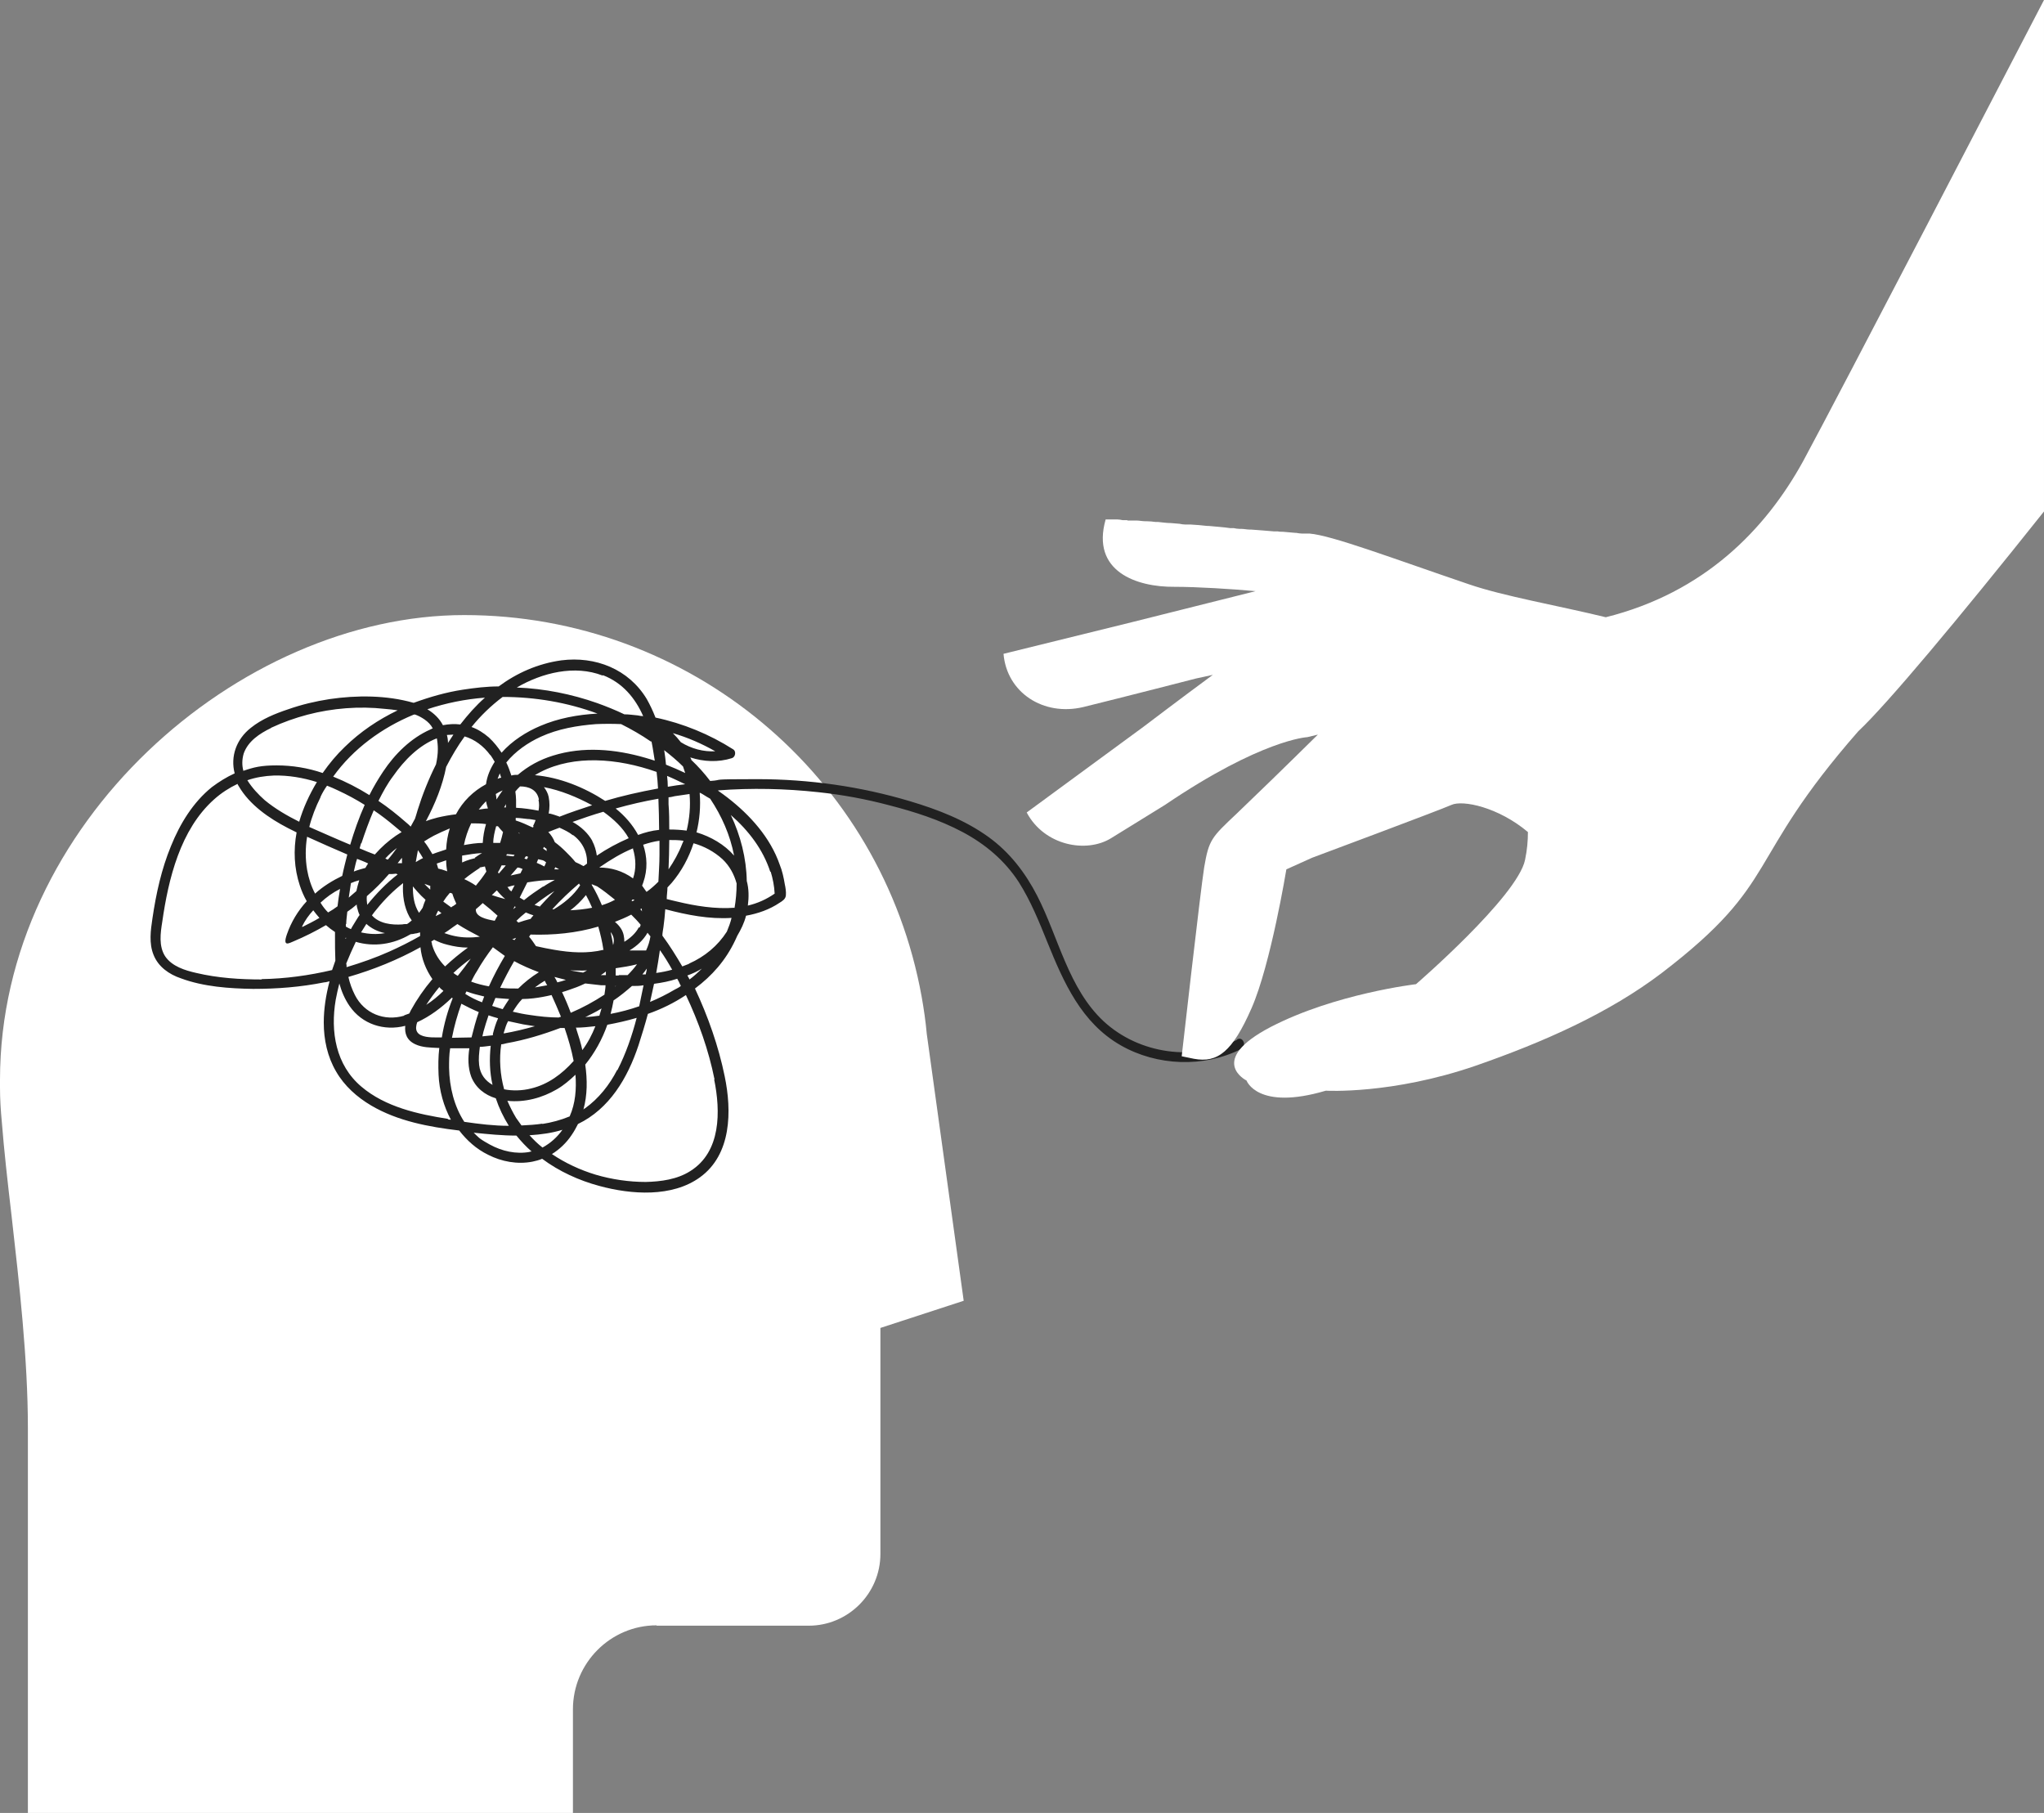 <?xml version="1.0" encoding="UTF-8"?>
<svg id="Layer_1" xmlns="http://www.w3.org/2000/svg" version="1.1" viewBox="0 0 564.4 500.5">
  <rect x="0" y="0" width="564.4" height="500.5" fill="#808080" stroke="none"/>
  <!-- Generator: Adobe Illustrator 29.6.1, SVG Export Plug-In . SVG Version: 2.1.1 Build 9)  -->
  <defs>
    <style>
      .st0 {
        fill: #212121;
      }

      .st1 {
        fill: #fff;
      }
    </style>
  </defs>
  <path class="st1" d="M181.3,448.8h42c10.9,0,19.8-8.9,19.8-19.8v-62.4l23-7.5-10.2-73.7c-.3-3.4-.8-6.8-1.4-10.2-11-61.1-64.1-105.4-126.3-105.4S0,227.4,0,298.1s0,1.4,0,2.1c0,3.2.2,6.4.5,9.5.6,7.7,1.6,16.6,2.7,26,2.1,18.5,4.5,39.5,4.5,58.5v106.3h150.5v-28.6c0-12.8,10.4-23.2,23.1-23.2h0Z"/>
  <path class="st0" d="M341.5,287.1c-11.8,6-26.9,3.9-36.7-5.1-9.8-9.1-12.5-23.2-18.4-34.7-3.3-6.4-7.6-12-13.4-16.2-6.5-4.7-14-7.6-21.7-9.9-13.7-4.1-27.9-6.1-42.2-6.1s-8.7.2-13,.5c-1.6-2.1-3.3-4-5.2-5.8,0-.2-.2-.5-.3-.7,3.7,1.2,7.7,1.4,11.5.2,1-.3,1.2-1.9.4-2.4-6.6-4.2-13.9-7.2-21.5-8.8-.7-1.8-1.5-3.5-2.4-5.1-5-8.3-14.2-11.9-23.6-10.7-6.5.9-12.3,3.5-17.3,7.2-3.3,0-6.6.4-9.9.9-4.6.7-9.1,2-13.5,3.6,0,0-.2,0-.2,0-7.4-2.1-15.6-2.1-23.1-1-3.9.6-7.7,1.5-11.4,2.8-3.6,1.2-7.3,2.7-10.3,5.1-4.1,3.2-5.7,8-4.5,12.6-2.2,1-4.3,2.3-6.3,3.8-5.2,4.2-8.8,10.1-11.3,16.3-2.6,6.3-4.1,13.1-5.1,19.9-.5,3.3-1,6.9.3,10.1,1.3,3.3,4.3,5.4,7.6,6.5,6.2,2.3,13.3,2.8,19.9,2.9,6.6,0,13.1-.5,19.6-1.8.5,0,1-.2,1.5-.3-1,3.8-1.6,7.6-1.6,11.4,0,4.7,1,9.4,3.4,13.5,2.3,4,5.8,7.1,9.7,9.4,7.3,4.3,15.9,5.9,24.3,6.9,2.1,2.7,4.7,5.1,8,6.7,3.7,1.9,8.1,2.7,12.2,1.9.9-.2,1.8-.4,2.7-.8,4.7,3.5,10.2,6,15.8,7.5,8.8,2.4,20.1,3.2,27.8-2.4,8.7-6.3,8.8-18.3,6.8-27.9-1.7-8.3-4.6-16.5-8.2-24.2,4.7-3.5,8.5-7.8,11.1-13.3.2-.4.4-.9.6-1.3,1-1.7,1.9-3.5,2.4-5.5,3.3-.6,6.5-1.7,9.3-3.6.8-.5,1.6-1,1.7-2s-.1-2.2-.3-3.1c-.3-1.8-.7-3.7-1.4-5.4-2.6-7.5-8.2-13.7-14.4-18.5-.8-.6-1.7-1.3-2.6-1.9,0,0,0,0,0-.1,9.2-.7,18.5-.5,27.7.5,6.6.7,13.1,1.9,19.5,3.6,7,1.8,13.9,4,20.3,7.4,6.2,3.3,11.6,7.8,15.5,13.8,3.3,5.2,5.6,10.9,7.9,16.6,4.5,11.1,9.4,22.3,20.3,28.5,10,5.7,22.9,6.2,33.2,1,1.6-.8.6-3.5-1-2.7h0ZM187.9,271.9c0,0,0,.2.1.3-.5.4-1.1.7-1.7,1-2.2,1.3-4.4,2.4-6.8,3.4.4-1.7.7-3.3,1.1-5,2.2-.3,4.3-.7,6.4-1.4.3.5.6,1.1.8,1.6ZM170.4,295.4c-2.1,4.1-5.1,7.9-8.9,10.6-.1,0-.3.2-.4.3,1.1-4,1.1-8.2.5-12.4,2.6-3.2,4.7-7,6.1-11,2.7-.5,5.4-1.1,8.1-1.9-1.3,5-3,9.9-5.3,14.4h0ZM146.3,313.4c3.1-.2,6.1-.6,9-1.5-1.4,2-3.3,3.7-5.5,4.9-1.3-1-2.5-2.2-3.6-3.4h0ZM149.8,310.2c-1.9.3-3.8.4-5.8.5-.5-.7-1-1.4-1.5-2.1-.9-1.5-1.7-3.1-2.4-4.7,4.8.5,9.6-.8,13.7-3.2,1.9-1.1,3.5-2.5,5.1-4,.3,3.9,0,7.9-1.6,11.5-2.4,1-5,1.7-7.6,2.1h0ZM111.6,280.4c-5.5,1.6-11-.6-13.6-5.7-.8-1.6-1.4-3.2-1.8-5,6.9-2,13.6-4.7,19.9-8.2.3,3.2,1.5,6.2,3.3,8.8-2.3,2.7-4.3,5.6-6,8.7-.1.2-.2.5-.4.8-.5.2-.9.3-1.4.5h0ZM95.4,258.9s0,0,.2,0c0,.1-.1.2-.2.3v-.4ZM83.4,255.8c.8-1.7,1.9-3.2,3.1-4.5.5.7,1.1,1.4,1.7,2.1-1.5.9-3.1,1.7-4.7,2.5h0ZM88.5,249.2c1.6-1.5,3.4-2.8,5.4-3.8-.3,1.6-.5,3.2-.7,4.8-.8.6-1.7,1.2-2.6,1.7-.8-.8-1.5-1.7-2.1-2.7h0ZM88.5,220c.5-1.1,1.1-2.1,1.8-3.1,1,.4,2,.8,3,1.3,2.6,1.2,5,2.5,7.4,4-1.6,3.6-2.9,7.3-4,11-1.9-.8-3.8-1.6-5.6-2.4-1.9-.8-3.8-1.7-5.7-2.5.7-2.8,1.8-5.6,3.1-8.2h0ZM82.7,226.9c-3.4-1.7-6.7-3.6-9.6-6-1.7-1.5-3.5-3.4-4.8-5.5,2.3-.8,4.8-1.2,7.3-1.3,4-.1,8.1.6,11.9,1.8-2.1,3.5-3.8,7.2-4.9,11h0ZM114.4,197.2c1,.3,1.9.8,2.8,1.4,1,.7,1.8,1.5,2.3,2.5-.2,0-.4.2-.7.3-5.4,2.4-9.8,6.8-13,11.6-1.4,2.1-2.7,4.3-3.8,6.5-3.2-2-6.5-3.7-10-5.1,5.5-7.7,13.5-13.5,22.2-17.1,0,0,.1,0,.2,0h0ZM164.9,197c-5.4.3-10.8,1.3-15.7,3.4-3.8,1.6-7.8,4.1-10.7,7.4-1-1.5-2.1-2.9-3.5-4.2-1.5-1.3-3.1-2.3-4.8-2.9,2.5-3.1,5.4-5.9,8.6-8.3,8.9,0,17.8,1.5,26.2,4.6h0ZM188.4,232.9c-1,2.6-2.3,4.9-3.8,7.1.1-2.7.2-5.4.2-8.1,1.3,0,2.6,0,3.9.2,0,.3-.2.5-.3.8h0ZM160.8,289.9c-.4-1.9-1-3.8-1.6-5.6,0-.2-.1-.4-.2-.6,1.8,0,3.6-.2,5.4-.4-.9,2.3-2.1,4.6-3.6,6.6h0ZM95.6,255.1c0-1.1.2-2.3.3-3.4.9-.6,1.8-1.3,2.6-2,0,.2,0,.5.1.8.2.8.4,1.5.7,2.1-.4.5-.7,1.1-1.1,1.7-.4.7-.9,1.4-1.3,2.2-.5-.2-.9-.4-1.4-.7,0-.2,0-.4,0-.7h0ZM99.8,232.8c1-3,2.1-6.1,3.4-9.1,2.1,1.4,4,2.9,5.9,4.5.6.5,1.2,1,1.8,1.5-2.2,1.3-4.2,2.9-6,4.7-.5.5-.9,1-1.4,1.5-1.4-.5-2.8-1.1-4.2-1.7.1-.5.3-.9.4-1.4h0ZM120.6,203.7c.2,1,.3,2.1.3,3.1,0,1.4-.2,2.8-.5,4.2-2.1,4.2-3.8,8.5-5.1,12.7-.2.8-.5,1.6-.7,2.3-.4.7-.8,1.5-1.2,2.2-.4-.4-.8-.8-1.2-1.1-2.4-2.1-5-4.2-7.7-6,1.2-2.4,2.5-4.8,4.1-6.9,3-4.3,7.1-8.5,12.1-10.4h0ZM181.6,217.7c-4.9.9-9.8,2-14.5,3.4-5.7-3.7-12.5-6.5-19.4-7.1.5-.3,1-.6,1.6-.9,4.7-2.4,10-3.3,15.3-3.2,5.6.1,11.3,1.3,16.7,3.2.2,1.5.3,3,.4,4.6ZM184.2,214.2c1.7.7,3.3,1.5,5,2.3-1.6.2-3.2.4-4.8.7,0-1-.1-2-.2-3h0ZM139.2,284.8c.3-1,.6-2,1.1-2.9,1.4.3,2.8.6,4.2.9,1,.2,2.1.3,3.2.5-2.8.8-5.7,1.5-8.6,2,0-.2,0-.3.1-.5h0ZM146.3,280.2c-1.5-.2-3-.5-4.7-.9.8-1.3,1.6-2.5,2.6-3.5,1.1,0,2.1-.1,3.1-.2,1.7-.2,3.3-.5,5-.9.9,2,1.8,4,2.6,6-.2,0-.4.1-.6.2-2.7,0-5.4-.3-8-.7h0ZM130.1,271c.5-1,1-2,1.6-2.9,1.3-2.3,2.8-4.5,4.4-6.6,1.1.8,2.2,1.6,3.3,2.4-1.6,2.7-3.1,5.5-4.4,8.4-1.6-.3-3.3-.7-4.9-1.3h0ZM115.7,252c-1.4-2.2-1.7-4.7-1.7-7.3.4.5.8.9,1.2,1.4.7.8,1.5,1.6,2.3,2.3-.3.7-.6,1.5-.8,2.2-.3.5-.7,1-1,1.4h0s0,0,0,0ZM101.4,249.8c-.1-.8-.2-1.6-.1-2.4,2.2-1.9,4.2-3.9,6.1-6.1.6,0,1.3,0,1.9-.1.2,0,.3.1.5.2-3.1,2.4-5.9,5.3-8.4,8.4h0ZM178.3,262.4c-1.5,0-3,0-4.5,0,2-1.2,3.8-2.8,5-4.9.2.3.5.6.8,1-.2,1.3-.6,2.6-1.2,3.9h0ZM148.7,220.8c.2,1,.2,2,0,3-2.1-.4-4.1-.7-6.2-.8,0-.7,0-1.4,0-2.1,0-.8-.1-1.6-.2-2.4.4-.5.8-.9,1.3-1.4,2.4,0,4.7.9,5.2,3.6h0ZM158.2,230.5c2.7,2,4,4.8,3.9,7.9-.3.2-.6.5-1,.7-.7-.4-1.5-.8-2.2-1.1-.8-1-1.7-1.9-2.6-2.8-1-1-2-1.9-3.1-2.7-.4-1-1-2-1.8-2.8,1-.4,2-.8,3.1-1.2,1.3.6,2.6,1.2,3.7,2.1h0ZM176.4,256c-.9,1.7-2.4,3-4,4,0-1.2-.2-2.5-.9-3.6-.5-.8-1.1-1.4-1.7-1.9,1.5-.6,3-1.2,4.5-2,.9.9,1.8,1.8,2.6,2.8,0,.2-.2.5-.3.8h0ZM130,227.3c1.4,0,2.8,0,4.2.2-.5,1.7-.8,3.4-.9,5.2-1.7,0-3.5.3-5.2.6.4-2.1,1.1-4.1,2-6h0ZM139.7,222.9h-.5c.2-.3.3-.6.5-.9v.9ZM137.5,228.1c.4.5.9,1.1,1.4,1.6-.2,1-.5,2-.8,3-.6,0-1.3,0-1.9,0,0-1.6.4-3.1.8-4.6.1,0,.3,0,.5,0h0ZM132.4,239.5c.5-.1,1-.2,1.5-.3.1.5.3.9.4,1.4-.9,1.4-1.9,2.7-2.9,3.9-1-.7-2.1-1.3-3.2-1.8.7-.6,1.4-1.1,2.1-1.6.7-.5,1.4-1,2.2-1.5ZM145.8,236.5c0,.2-.2.5-.3.7-.2,0-.5-.1-.7-.2.1-.2.3-.4.4-.6.2,0,.4,0,.5.1h0ZM139.6,239c-.6.7-1.3,1.5-1.9,2.2,0-.1-.1-.3-.2-.4.4-.6.7-1.2,1-1.9.4,0,.7,0,1.1,0h0ZM149.2,250.3c-.5-.1-1-.3-1.6-.5,1.2-.9,2.4-1.8,3.6-2.6.6-.4,1.2-.8,1.9-1.2l-.8.8c-1.1,1.1-2.2,2.3-3.2,3.4h0ZM137.2,245.8c.7.9,1.5,1.7,2.3,2.4-1.2-.3-2.5-.7-3.7-1.1.5-.4.9-.9,1.4-1.3h0ZM142.2,250.3c0,0,.2,0,.2.1-.2.2-.4.4-.7.6.1-.2.3-.5.4-.8h0ZM140.4,245.2c-.1-.1-.2-.2-.3-.3.7-.2,1.3-.4,2-.5-.3.6-.6,1.1-.9,1.7-.3-.2-.6-.5-.8-.8h0ZM133.4,249.4h0c1.4,1.1,2.7,2.2,4,3.4-.3.4-.5.9-.8,1.4-2.3-.4-5.4-1.1-5.2-3.2.6-.5,1.3-1.1,1.9-1.7h0ZM146.4,253.7c-1.1.3-2.2.6-3.3,1-.1-.2-.3-.3-.5-.5.8-.8,1.7-1.6,2.6-2.3.7.3,1.4.6,2.1.8-.3.3-.6.7-.8,1h0ZM150,244.7c-1.8,1.2-3.6,2.4-5.3,3.8-.4-.2-.8-.5-1.2-.7.7-1.4,1.4-2.8,2.1-4.2,2.5-.4,5.1-.7,7.6-.7-1.1.6-2.2,1.2-3.2,1.9h0ZM143.7,241.1c-.9.2-1.8.4-2.7.6.6-.7,1.3-1.5,1.9-2.2.5,0,.9.2,1.4.4-.2.4-.4.8-.6,1.2h0ZM152.8,251c-.1,0-.2,0-.3,0,2.3-2.5,4.8-4.9,7.4-7.1,0,.2.2.3.3.5-1.8,2.8-4.5,5-7.4,6.7h0ZM153.1,240c0-.2.2-.4.2-.6.4.2.8.4,1.1.6-.5,0-.9,0-1.4,0h0ZM141.7,236.4c-.6,0-1.3-.2-1.9-.2,0-.1.1-.3.2-.4.7,0,1.4.1,2.1.2-.1.1-.2.3-.3.4ZM157.5,251.3c1.6-1.2,3-2.6,4.3-4.2.6,1.1,1.2,2.3,1.7,3.5-2,.4-4,.6-6,.7ZM150.8,238c-.1.4-.3.8-.5,1.2-.7-.4-1.4-.7-2.1-1,.1-.3.3-.7.4-1,.4.1.8.2,1.3.3.3.1.6.3.8.5h0ZM141.4,259.3c.3-.1.7-.2,1.1-.4-.1.2-.3.4-.4.6-.2,0-.4-.1-.6-.2h0ZM166.7,262.2c-4.5,1.1-9.1.8-13.7,0-1.7-.3-3.3-.6-5-1-.6-.9-1.2-1.8-1.9-2.6.1-.2.3-.4.4-.6,6.2.2,12.7-.4,18.7-2.2.6,2.1,1.1,4.2,1.4,6.3h0ZM169.8,248.4c-1.1.6-2.3,1.1-3.6,1.5-.8-1.9-1.7-3.8-2.8-5.6,0,0,0-.1,0-.2.5.2,1,.4,1.5.6,1.7,1.1,3.3,2.4,4.8,3.6h0ZM131.2,236.9c-.5.1-1,.3-1.5.4-.7.2-1.4.5-2.1.8,0-.6,0-1.2,0-1.9,1.8-.3,3.6-.6,5.5-.7-.7.4-1.3.8-2,1.3h0ZM168.6,257.3c.9,1.1,1.1,2.3.7,3.6-.2-1.2-.4-2.4-.7-3.6ZM174.4,248.6c0,0,.2-.2.3-.3.2,0,.4.1.5.2-.2.1-.4.2-.6.3,0,0-.2-.2-.3-.2h0ZM151,234.9h-.1c-.3-.2-.6-.4-.9-.6,0-.2.1-.3.2-.5.2.2.5.4.7.5,0,.2,0,.4.1.6h0ZM143.4,230.1c0,0-.2-.1-.3-.2.1,0,.3,0,.4.2,0,0,0,0-.1,0ZM123.4,240.5c-.5-.2-1-.3-1.5-.5-.3,0-.6-.2-.9-.2-.1-.5-.3-.9-.4-1.4.8-.3,1.7-.6,2.6-.9,0,1,.1,2.1.3,3.1ZM114.8,238c.2-1.1.4-2.2.6-3.3.5.7,1,1.5,1.4,2.2-.7.3-1.3.7-2,1.1h0ZM124.3,246.5c.2,0,.4.1.6.2.3,1,.7,1.9,1.1,2.8-.3.2-.6.5-1,.7-.1,0-.3.2-.4.3-.7-.5-1.4-1-2.2-1.6.5-.8,1.1-1.6,1.8-2.4h0ZM125,256c.4-.3.9-.6,1.3-.9,2,1.3,4.1,2.4,6.2,3.5-2.3.3-4.7.3-7-.2-1-.2-1.9-.5-2.8-.8.8-.5,1.5-1,2.3-1.6h0ZM176.8,251c.1,0,.3-.2.4-.2,0,.3,0,.5.1.8-.2-.2-.3-.4-.5-.6h0ZM147.3,228.1c0,0,0,.2-.1.3,0,0-.1,0-.2,0-1.5-.7-3-1.4-4.6-1.9,0-.2,0-.4,0-.7,1.1,0,2.2.2,3.3.3.7,0,1.5.2,2.2.3-.2.5-.4,1.1-.7,1.6h0ZM137.1,220.8c0-.5-.1-1-.2-1.6.6-.4,1.2-.7,1.9-1-.6.8-1.2,1.7-1.7,2.5h0ZM134.7,223.2c-.8,0-1.7.2-2.5.3.6-.8,1.3-1.6,2-2.3.1.6.3,1.3.5,1.9h0ZM123.2,234.5c-.9.3-1.8.6-2.7.9-.4.1-.7.3-1.1.4-.7-1.2-1.4-2.4-2.3-3.5.9-.6,1.8-1.1,2.7-1.6,1.4-.7,2.9-1.4,4.4-2-.6,1.9-.9,3.8-1,5.7h0ZM111,236.9c0,.5,0,1,0,1.4h-1.2c.4-.5.8-1,1.1-1.4h0ZM118.8,244.6c0,.3,0,.7,0,1-.5-.5-1.1-1-1.6-1.6.5.2,1.1.4,1.7.6ZM121,251.4c.3.2.6.5.9.7-.5.3-1,.5-1.6.8.2-.5.4-1,.7-1.5h0ZM119.8,259.4c1.2.6,2.4,1.1,3.7,1.4,1.9.5,3.8.8,5.7.8-2.2,1.6-4.3,3.3-6.3,5.2-1.6-1.6-2.9-3.6-3.6-6,0-.3-.1-.6-.2-.9.2-.1.5-.3.7-.4h0ZM130.1,264.5c-1.2,1.7-2.4,3.3-3.7,4.9-.4-.2-.8-.5-1.2-.8,1.6-1.5,3.2-2.8,5-4.1ZM156.3,270.5c-.8.3-1.6.5-2.4.7-.2-.5-.5-1-.8-1.5,1,.3,2.1.5,3.1.8ZM157.4,267.9c1.6,0,3.1.1,4.7,0-.4.2-.7.4-1.1.6-1.2-.2-2.4-.4-3.6-.6ZM167.3,268.1v1.1c-.5,0-.9,0-1.4,0,.5-.3.9-.6,1.4-1h0ZM163.6,232.2c-1.3-2.3-3.2-4-5.5-5.3,2.8-1,5.7-2,8.5-2.8,2.8,2,5.4,4.4,7,7.3-3,1.3-6,2.9-8.8,4.8-.2-1.4-.6-2.8-1.3-4.1h0ZM154.4,225.4c-.9-.3-1.7-.6-2.6-.8,0,0-.2,0-.3,0,.3-1.5.3-3.1,0-4.6-.2-1-.7-1.9-1.3-2.7,4.7.9,9.2,2.8,13.1,4.9,0,0,.1,0,.2.1-3,1-6.1,2-9.1,3.2ZM107.1,237.3c-.2,0-.5-.2-.7-.3,1-1.1,2.1-2.1,3.2-2.9-.8,1.1-1.6,2.2-2.5,3.2h0ZM102.8,242h0s0,0,0,0ZM141.9,265.3c2.2,1.2,4.5,2.2,6.9,3.1-2.1,1.3-4,2.8-5.7,4.5-1.7,0-3.4,0-5-.2,1.2-2.5,2.5-5,3.9-7.4h0ZM150.4,270.7c.2.4.4.9.7,1.3-1.1.2-2.3.4-3.4.6.9-.7,1.8-1.3,2.8-1.9h0ZM155.2,273.9c1.4-.4,2.7-.9,4.1-1.4.7-.3,1.5-.6,2.3-1,1.5.2,2.9.3,4.4.5.4,0,.8,0,1.2,0,0,.9-.2,1.7-.3,2.6-2.9,1.9-6,3.6-9.3,5-.7-1.9-1.5-3.8-2.4-5.7h0ZM169.9,272.2h.2c0,0-.2.1-.2.2v-.2ZM170.9,269.3h-.9v-2c2-.3,4-.6,5.9-1.1-.8,1.1-1.7,2.1-2.6,3h-2.5ZM165.6,239.4c2.9-2,6-3.9,9.2-5.2,0,0,0,.1,0,.2.8,2.7.9,5.5,0,8.1-2.9-2.1-6.1-3-9.3-3h0ZM176.2,230.5c-1.5-2.8-3.7-5.3-6.2-7.3,3.9-1.1,7.8-2,11.8-2.7.1,2.9.2,5.8.2,8.6-2,.2-3.9.7-5.8,1.4h0ZM137.4,215c.2-.5.4-1,.6-1.5.1.4.3.8.4,1.2-.3,0-.7.2-1,.3h0ZM101.7,238.3c-.3.4-.5.8-.8,1.3-1.1.3-2.2.6-3.2,1,.3-1.2.5-2.4.9-3.5,1,.4,2.1.8,3.1,1.3h0ZM99.2,243c-.3,1-.6,2-.8,3-.7.6-1.4,1.2-2.1,1.8.2-1.3.4-2.7.6-4,.7-.3,1.5-.6,2.3-.8h0ZM101.1,255c1.4,1.3,3.2,2.2,5.2,2.6-2.2.4-4.4.3-6.6-.2.5-.8,1-1.6,1.5-2.4ZM111.1,255.2c-2.9.2-6.4-.2-8.4-2.5.4-.6.9-1.2,1.4-1.8,2.1-2.6,4.5-5,7.2-7.1-.2,3.2.2,6.5,1.8,9.4.2.3.4.6.6.9-.4.3-.8.7-1.3,1-.4,0-.9,0-1.3.1h0ZM122.4,273.6c-1.4,1.4-3,2.7-4.7,3.8,1.1-1.7,2.3-3.3,3.6-4.9.3.4.7.7,1.1,1ZM128.8,273.7c1.6.6,3.2,1,4.9,1.4-.2.5-.4,1.1-.6,1.6-1.6-.6-3.2-1.4-4.6-2.3,0-.2.2-.5.3-.7h0ZM136.8,275.5c1.3.1,2.6.2,3.8.3-.6.9-1.2,1.8-1.8,2.8-1-.3-2-.6-2.9-.9.3-.7.6-1.5.9-2.2h0ZM137.5,281.2c-.6,1.3-1,2.7-1.4,4.2,0,.1,0,.3,0,.4-1,.1-1.9.2-2.9.3.1-.4.2-.8.3-1.3.4-1.5.9-3,1.4-4.5.9.3,1.8.6,2.6.8h0ZM135.5,288.7c-.4,3.6-.3,7.3.5,10.8-1.9-1.1-3.4-2.8-3.7-5.5-.2-1.7,0-3.3.2-5,1,0,2-.2,3-.3h0ZM139.2,300.7c-1.1-4-1.4-8.3-.8-12.4.5,0,1-.2,1.5-.3,5.1-.9,10-2.4,14.8-4.2h1.2c1,2.9,1.9,6,2.5,9.1-3.2,3.6-7.1,6.5-11.8,7.6-2.3.6-5.1.7-7.5.2h0ZM161.6,280.8c.7-.3,1.3-.7,2-1,.8-.4,1.7-.9,2.5-1.4-.2.7-.4,1.3-.6,2-1.3.2-2.6.3-3.9.4h0ZM169.4,276.2c1.8-1.2,3.5-2.6,5.1-4,1.1,0,2.2,0,3.2-.2-.4,1.9-.8,3.9-1.2,5.8-2.6.9-5.2,1.6-7.9,2.1.3-1.2.6-2.4.8-3.6h0ZM177.3,269.1c.4-.5.9-1.1,1.3-1.7,0,.5-.2,1-.3,1.6-.3,0-.6,0-1,0h0ZM182.3,262.4c1.2,1.7,2.3,3.5,3.3,5.3-1.4.4-2.9.7-4.4.9.4-2.1.7-4.2,1-6.2ZM181,250.4s0,0,0-.1h0ZM178.5,246.2c-.4-.6-.8-1.1-1.2-1.7.1-.3.2-.5.3-.8,1.3-3.7,1.1-7.2,0-10.5,1.5-.5,3-.9,4.5-1.1,0,1.3,0,2.6,0,3.9,0,2.5-.2,5-.3,7.4-1,1-2,1.9-3.1,2.7h0ZM184.8,229c0-2.3,0-4.7-.2-7,0-.6,0-1.3,0-1.9.6,0,1.2-.2,1.7-.3,1.3-.2,2.7-.4,4.1-.6.3,3.3,0,6.8-.8,10.1-1.6-.2-3.1-.3-4.7-.3h0ZM189.2,213.4c-1.7-.8-3.5-1.6-5.3-2.3-.1-1.3-.3-2.7-.5-4,1.8,1.4,3.6,2.9,5.2,4.5.2.6.4,1.2.6,1.8ZM179.9,204.7c.1.5.2,1.1.3,1.6.2,1.2.4,2.5.6,3.7-.8-.3-1.7-.5-2.6-.8-8.3-2.4-17.2-3.2-25.5-.6-3.6,1.1-6.9,2.9-9.7,5.3-.6,0-1.2,0-1.8.2-.4-1.2-.8-2.4-1.4-3.6,2.5-3.1,6-5.5,9.5-7.1,4.8-2.2,10.1-3.1,15.3-3.5,2.3-.1,4.6-.1,6.9,0,2.8,1.4,5.6,3,8.2,4.8h0ZM135.4,208.4c.4.6.8,1.2,1.2,1.9-1.2,1.9-2.1,3.9-2.4,6.2-3.5,1.9-6.4,4.7-8.3,8.3-1.7.2-3.4.5-5.1.9-1.1.3-2.2.6-3.2,1,2.5-4.7,4.6-9.8,5.6-15,1.5-2.9,3.2-5.8,5.1-8.4,2.7.8,5.2,2.6,7.1,5.2h0ZM123.7,205.1c0-.7-.1-1.5-.3-2.2.6,0,1.2-.1,1.8-.1-.5.8-1,1.5-1.5,2.3h0ZM95.9,235.9c-.5,2-1,3.9-1.4,5.9-2.7,1.3-5.3,2.9-7.5,4.9-1.1-2.1-1.8-4.3-2.2-6.6-.5-3-.5-6.1,0-9.1,3.7,1.7,7.4,3.3,11.1,4.9ZM92.8,253.8h0c0,.1,0,0,0,0,0,0,0,0,0,0h0ZM98.2,260c5.1,1.5,10.4.7,15-2,0,0,.1,0,.2-.1.4,0,.9-.1,1.3-.2.4,0,.8-.2,1.3-.3,0,.3,0,.7,0,1-2.8,1.6-5.6,3-8.5,4.3-3.8,1.7-7.8,3.1-11.8,4.3,0-.3,0-.7-.1-1,.8-2,1.7-4,2.6-5.9h0ZM124.7,275.4c0,0,.2.1.3.2-1.4,3.5-2.4,7.1-3,10.8-.5,0-1,0-1.5,0-1.5,0-4.4,0-5.3-1.5-.5-.8-.3-1.8,0-2.7,3.5-1.6,6.7-4,9.5-6.7ZM127.4,277.1c1.5.8,3.1,1.6,4.8,2.3-.8,2.3-1.4,4.6-2,7-1.8,0-3.6.1-5.4.1.6-3.2,1.5-6.3,2.6-9.4h0ZM127.4,289.4c.7,0,1.5,0,2.2,0-.4,2.6-.4,5.3.5,7.8,1.2,3.1,3.8,5.1,6.8,6,.9,2.7,2.1,5.2,3.6,7.6-4.1,0-8.2-.5-12.3-1.1-2.8-4.3-4.1-9.6-4.2-14.9,0-1.8,0-3.6.3-5.4h3ZM190.4,266c-.6.3-1.3.5-2,.8-1.7-2.9-3.5-5.8-5.5-8.5,0-.8.2-1.6.3-2.4.2-1.6.4-3.2.5-4.9,6,1.6,12.2,2.8,18.3,2.4-.3,1.3-.8,2.6-1.3,3.8-2.5,3.9-6.1,6.9-10.4,8.8h0ZM202.8,250.6c-5.3.4-10.8-.5-15.8-1.7-1-.2-2-.5-2.9-.7,0-1.1.2-2.2.2-3.2.4-.4.8-.9,1.2-1.3,2.7-3.2,4.7-6.9,6-10.9,2.9.8,5.7,2.3,8,4.4,2,1.9,3.2,4.2,3.9,6.7,0,2.3-.2,4.6-.6,6.9h0ZM192.3,229.9c.9-3.6,1.2-7.4.9-11h.2c.2.1.5.3.7.4.6.4,1.3.8,2,1.2,3.2,4.8,5.5,10,6.6,15.7-2.7-3.1-6.4-5.2-10.3-6.4h0ZM197.6,207.4c-3.3.2-6.7-.7-9.6-2.5-.7-.9-1.4-1.7-2.2-2.5,4.1,1.2,8,2.9,11.7,5h0ZM166.5,186.4c5.4,2.1,8.9,6.3,11.1,11.3-.5,0-1-.1-1.5-.2-1.2-.1-2.4-.3-3.7-.3-2.5-1.2-5-2.2-7.5-3.1-7.1-2.5-14.6-4-22.2-4.3,7-4.1,16-6.3,23.7-3.3h0ZM133.9,192.6c-2.5,2.2-4.7,4.7-6.8,7.4-1.6-.2-3.2-.1-4.8.2-1-1.9-2.5-3.3-4.3-4.4,5.1-1.7,10.5-2.8,15.9-3.2ZM74.9,200.9c3.2-1.5,6.6-2.7,10-3.6,6.9-1.8,14.3-2.4,21.4-1.6,1.1.1,2.3.2,3.5.4-5.4,2.6-10.3,5.9-14.6,10.1-2.2,2.1-4.3,4.6-6.1,7.2-4.1-1.4-8.4-2.1-12.7-2.1s-6.3.5-9.2,1.5c-.4-1.5-.4-3.1.1-4.8,1.2-3.4,4.4-5.5,7.5-7h0ZM72.3,270.4c-6,0-12.2-.4-18.1-1.8-3.1-.7-6.7-1.8-8.6-4.6-1.8-2.8-1.3-6.4-.8-9.5,1.7-11.9,5-25.5,14.3-33.8,2-1.8,4.2-3.2,6.5-4.3,0,.2.2.4.3.6,3,5.2,8.4,8.9,13.6,11.6.8.4,1.6.8,2.4,1.2-.9,4.9-.7,9.9.9,14.7.5,1.5,1.1,2.9,1.9,4.3-2.4,2.6-4.3,5.7-5.5,9.2s.6,2.4,1.8,1.9c3.1-1.3,6.1-2.8,9-4.5.8.7,1.6,1.3,2.5,1.9,0,.3,0,.7,0,1,0,2.3,0,4.6.1,6.9-.3.9-.6,1.7-.9,2.6-6.4,1.5-12.9,2.4-19.5,2.5h0ZM123.8,308.9c-8.4-1.3-17.4-3.3-24-8.9-7.1-6-8.6-15.2-7.1-24,.3-1.5.6-3,1-4.5.6,2.2,1.5,4.3,2.8,6.2,3.5,5.1,9.6,7,15.4,5.5,0,0,0,0,0,0-.2,2.1.4,4,2.8,5.1,1.9.9,4.2.9,6.2,1h.4c-.3,2.5-.3,4.9-.2,7.4.2,4.4,1.4,8.7,3.4,12.4-.3,0-.6,0-.9-.1h0ZM146.3,318c-3.8.7-7.7-.2-11-2s-3.2-2.1-4.5-3.3c3.9.4,7.9.8,11.8.8,1.3,1.6,2.7,3.1,4.2,4.4-.2,0-.4,0-.6.1h0ZM197.2,298c1.8,8.8,1.9,20-6.6,25.3-3.6,2.3-8.1,2.9-12.3,3-4.6,0-9.4-.7-13.8-2-4.3-1.3-8.4-3.2-12.1-5.7,2.1-1.3,4-3.1,5.4-5.2.7-1,1.3-2.1,1.8-3.1,8.7-4.2,13.7-12.7,16.7-21.7.9-2.8,1.8-5.7,2.6-8.7,3.7-1.3,7.2-3,10.5-5.2,3.5,7.4,6.3,15.3,7.9,23.3h0ZM189.8,269.3c1.4-.5,2.7-1.1,4-1.9-1.1,1.1-2.2,2.1-3.4,3-.2-.4-.4-.8-.6-1.1ZM212.8,240.6c.6,2,1,4,1.1,6.1-2.3,1.6-4.8,2.7-7.4,3.3.3-2.3.3-4.6-.3-6.8-.1-6.2-1.7-12.5-4.4-18.2,4.9,4.3,8.9,9.5,10.9,15.7Z"/>
  <path class="st1" d="M497.9,127.3c-10.4,18.9-27.3,36.3-54.5,43.1-13.1-3.2-28.2-5.8-37.8-9.1-20.9-7.1-37.8-13.5-44-14h-.3c0,0-.2,0-.3,0h-.4c-.2,0-.5,0-.8,0h-.3c-.5,0-1-.1-1.6-.2h-.3c-1-.1-2.2-.2-3.4-.3h-.2c-.4,0-.8,0-1.2-.1h-.2c-.3,0-.6,0-.8,0h0c-1.9-.2-4-.3-6.3-.5h-.4c-.8,0-1.6-.2-2.4-.2h-.5c-.5,0-1-.1-1.5-.2h-1c-2-.3-3.9-.4-5.9-.6h-.4c-1.6-.2-3.1-.3-4.7-.4h-.3c-.2,0-.4,0-.5,0h-.7c-.5,0-1-.1-1.5-.2l-2.4-.2c-1.2,0-2.4-.2-3.5-.3h-.7c-.8-.1-1.6-.2-2.4-.2h-.4c-.9,0-1.7-.2-2.5-.2h-.4c-.2,0-.5,0-.7,0h-1.2c0,0-.2,0-.3-.1h-1.2c-.5-.1-1-.2-1.5-.2h0c-.1,0-.3,0-.4,0h-1.2c0,0-.2,0-.3,0h-.2s-.1,0-.2,0h-.7c0,0-.1,0-.2,0h0c-4.1,14.4,8.6,18.7,19,18.6,6.3,0,15.9.6,22.4,1.2-13.1,3.3-34.3,8.6-34.3,8.6l-35.3,8.7c.9,10.7,11,17.3,22,14.7,11-2.7,31.2-7.9,31.2-7.9,1.6-.3,3.1-.7,4.6-1-8.7,6.4-19.1,14.3-19.1,14.3l-32.3,23.7c4.9,9.2,16.5,11.3,23.3,7.1,6.8-4.2,14.9-9.2,14.9-9.2,26.7-18.1,39.3-18.7,39.3-18.7l2.9-.7c-8.3,8.2-18.5,18.1-22.4,21.8-7,6.6-7.7,7.2-9,14.9-1,6.2-6.2,52.1-6.2,52.1l3.4.7c6.5,1.2,10.6-1.9,15.9-14,5.3-12.1,9.6-38.3,9.6-38.3l7.1-3.2s35.4-13.2,38.5-14.6c3.1-1.4,12.9.6,21.1,7.5,0,2.4-.2,4.9-.8,7.7-2.1,10.1-30.1,34.3-30.1,34.3,0,0-22.3,2.6-40.1,11.8-17.8,9.3-6.7,14.8-6.7,14.8,0,0,3,8.4,21.9,2.8,0,0,18.2,1.1,41.4-6.9,18.7-6.5,36.8-14.5,51.5-25.7,33-25.3,22.4-30.4,54.1-66.6,7.9-7.4,27.4-30.7,51.3-60.7V0c-7.8,15-56.7,109.2-66.5,127.3Z"/>
</svg>